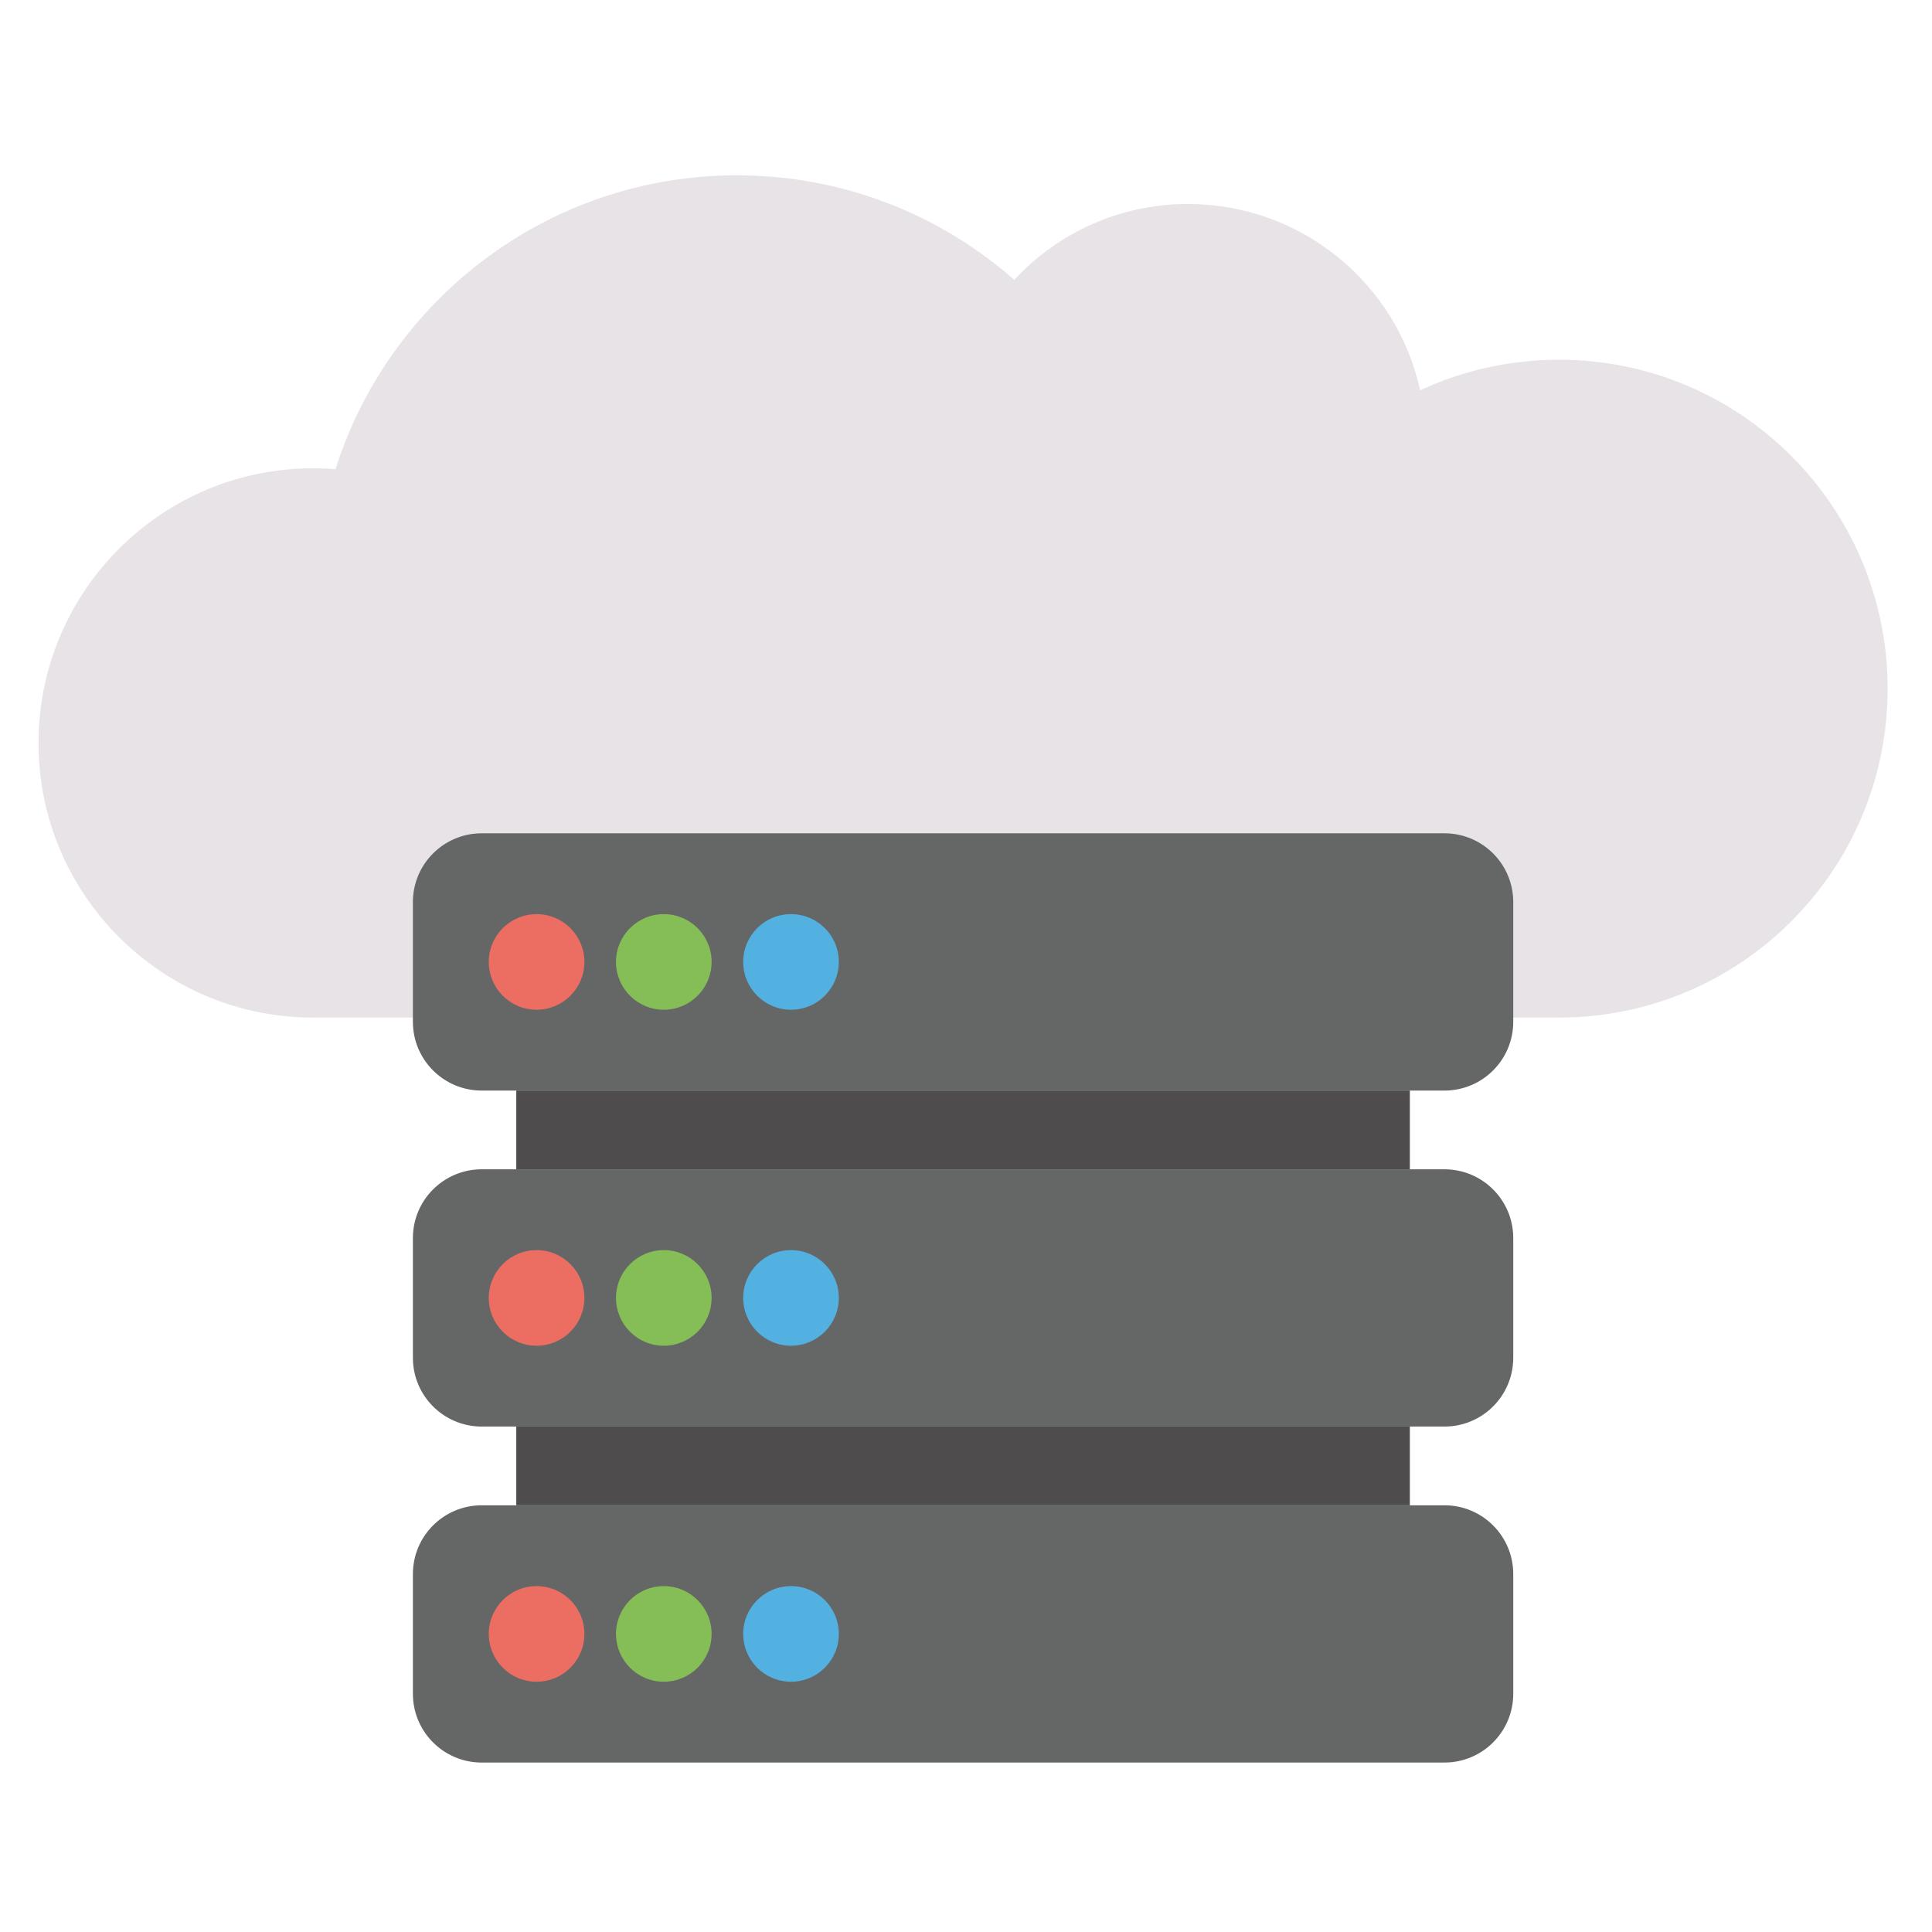 <svg xmlns="http://www.w3.org/2000/svg" fill="none" height="220" viewBox="0 0 220 220" width="220"><path d="m214.946 78.418c0 20.696-16.758 37.454-37.423 37.454-20.696 0-133.668 0-141.879 0-17.247 0-31.257-14.011-31.257-31.257 0-17.277 14.011-31.288 31.257-31.288.855 0 1.709.03 2.564.092 6.136-19.383 24.298-33.455 45.696-33.455 12.118 0 23.169 4.487 31.593 11.905 4.914-5.311 11.965-8.639 19.78-8.639 12.942 0 23.779 9.066 26.434 21.215 4.793-2.228 10.165-3.48 15.812-3.48 20.665-0 37.423 16.758 37.423 37.454z" fill="#e7e3e6"></path><path d="m164.485 94.89h-109.637c-4.325 0-7.831 3.506-7.831 7.831v13.633c0 4.325 3.506 7.831 7.831 7.831h109.637c4.325 0 7.831-3.506 7.831-7.831v-13.633c0-4.325-3.506-7.831-7.831-7.831z" fill="#656766"></path><path d="m61.102 114.981c3.007 0 5.444-2.437 5.444-5.444 0-3.006-2.437-5.444-5.444-5.444-3.007 0-5.444 2.438-5.444 5.444 0 3.007 2.437 5.444 5.444 5.444z" fill="#ec6e62"></path><path d="m75.588 114.981c3.007 0 5.444-2.437 5.444-5.444 0-3.006-2.437-5.444-5.444-5.444s-5.444 2.438-5.444 5.444c0 3.007 2.437 5.444 5.444 5.444z" fill="#85bd57"></path><path d="m90.073 114.981c3.007 0 5.444-2.437 5.444-5.444 0-3.006-2.437-5.444-5.444-5.444s-5.444 2.438-5.444 5.444c0 3.007 2.437 5.444 5.444 5.444z" fill="#53b1e2"></path><path d="m164.485 133.15h-109.637c-4.325 0-7.831 3.506-7.831 7.831v13.632c0 4.325 3.506 7.832 7.831 7.832h109.637c4.325 0 7.831-3.507 7.831-7.832v-13.632c0-4.325-3.506-7.831-7.831-7.831z" fill="#656766"></path><path d="m61.102 153.241c3.007 0 5.444-2.437 5.444-5.444s-2.437-5.444-5.444-5.444c-3.007 0-5.444 2.437-5.444 5.444s2.437 5.444 5.444 5.444z" fill="#ec6e62"></path><path d="m75.588 153.241c3.007 0 5.444-2.437 5.444-5.444s-2.437-5.444-5.444-5.444-5.444 2.437-5.444 5.444 2.437 5.444 5.444 5.444z" fill="#85bd57"></path><path d="m90.073 153.241c3.007 0 5.444-2.437 5.444-5.444s-2.437-5.444-5.444-5.444-5.444 2.437-5.444 5.444 2.437 5.444 5.444 5.444z" fill="#53b1e2"></path><path d="m160.542 124.185h-101.751v8.965h101.751z" fill="#4e4c4d"></path><path d="m164.485 171.41h-109.637c-4.325 0-7.831 3.506-7.831 7.831v13.632c0 4.325 3.506 7.831 7.831 7.831h109.637c4.325 0 7.831-3.506 7.831-7.831v-13.632c0-4.325-3.506-7.831-7.831-7.831z" fill="#656766"></path><path d="m61.102 191.501c3.007 0 5.444-2.438 5.444-5.444 0-3.007-2.437-5.444-5.444-5.444-3.007 0-5.444 2.437-5.444 5.444 0 3.006 2.437 5.444 5.444 5.444z" fill="#ec6e62"></path><path d="m75.588 191.501c3.007 0 5.444-2.438 5.444-5.444 0-3.007-2.437-5.444-5.444-5.444s-5.444 2.437-5.444 5.444c0 3.006 2.437 5.444 5.444 5.444z" fill="#85bd57"></path><path d="m90.073 191.501c3.007 0 5.444-2.438 5.444-5.444 0-3.007-2.437-5.444-5.444-5.444s-5.444 2.437-5.444 5.444c0 3.006 2.437 5.444 5.444 5.444z" fill="#53b1e2"></path><path d="m160.542 162.444h-101.751v8.965h101.751z" fill="#4e4c4d"></path></svg>